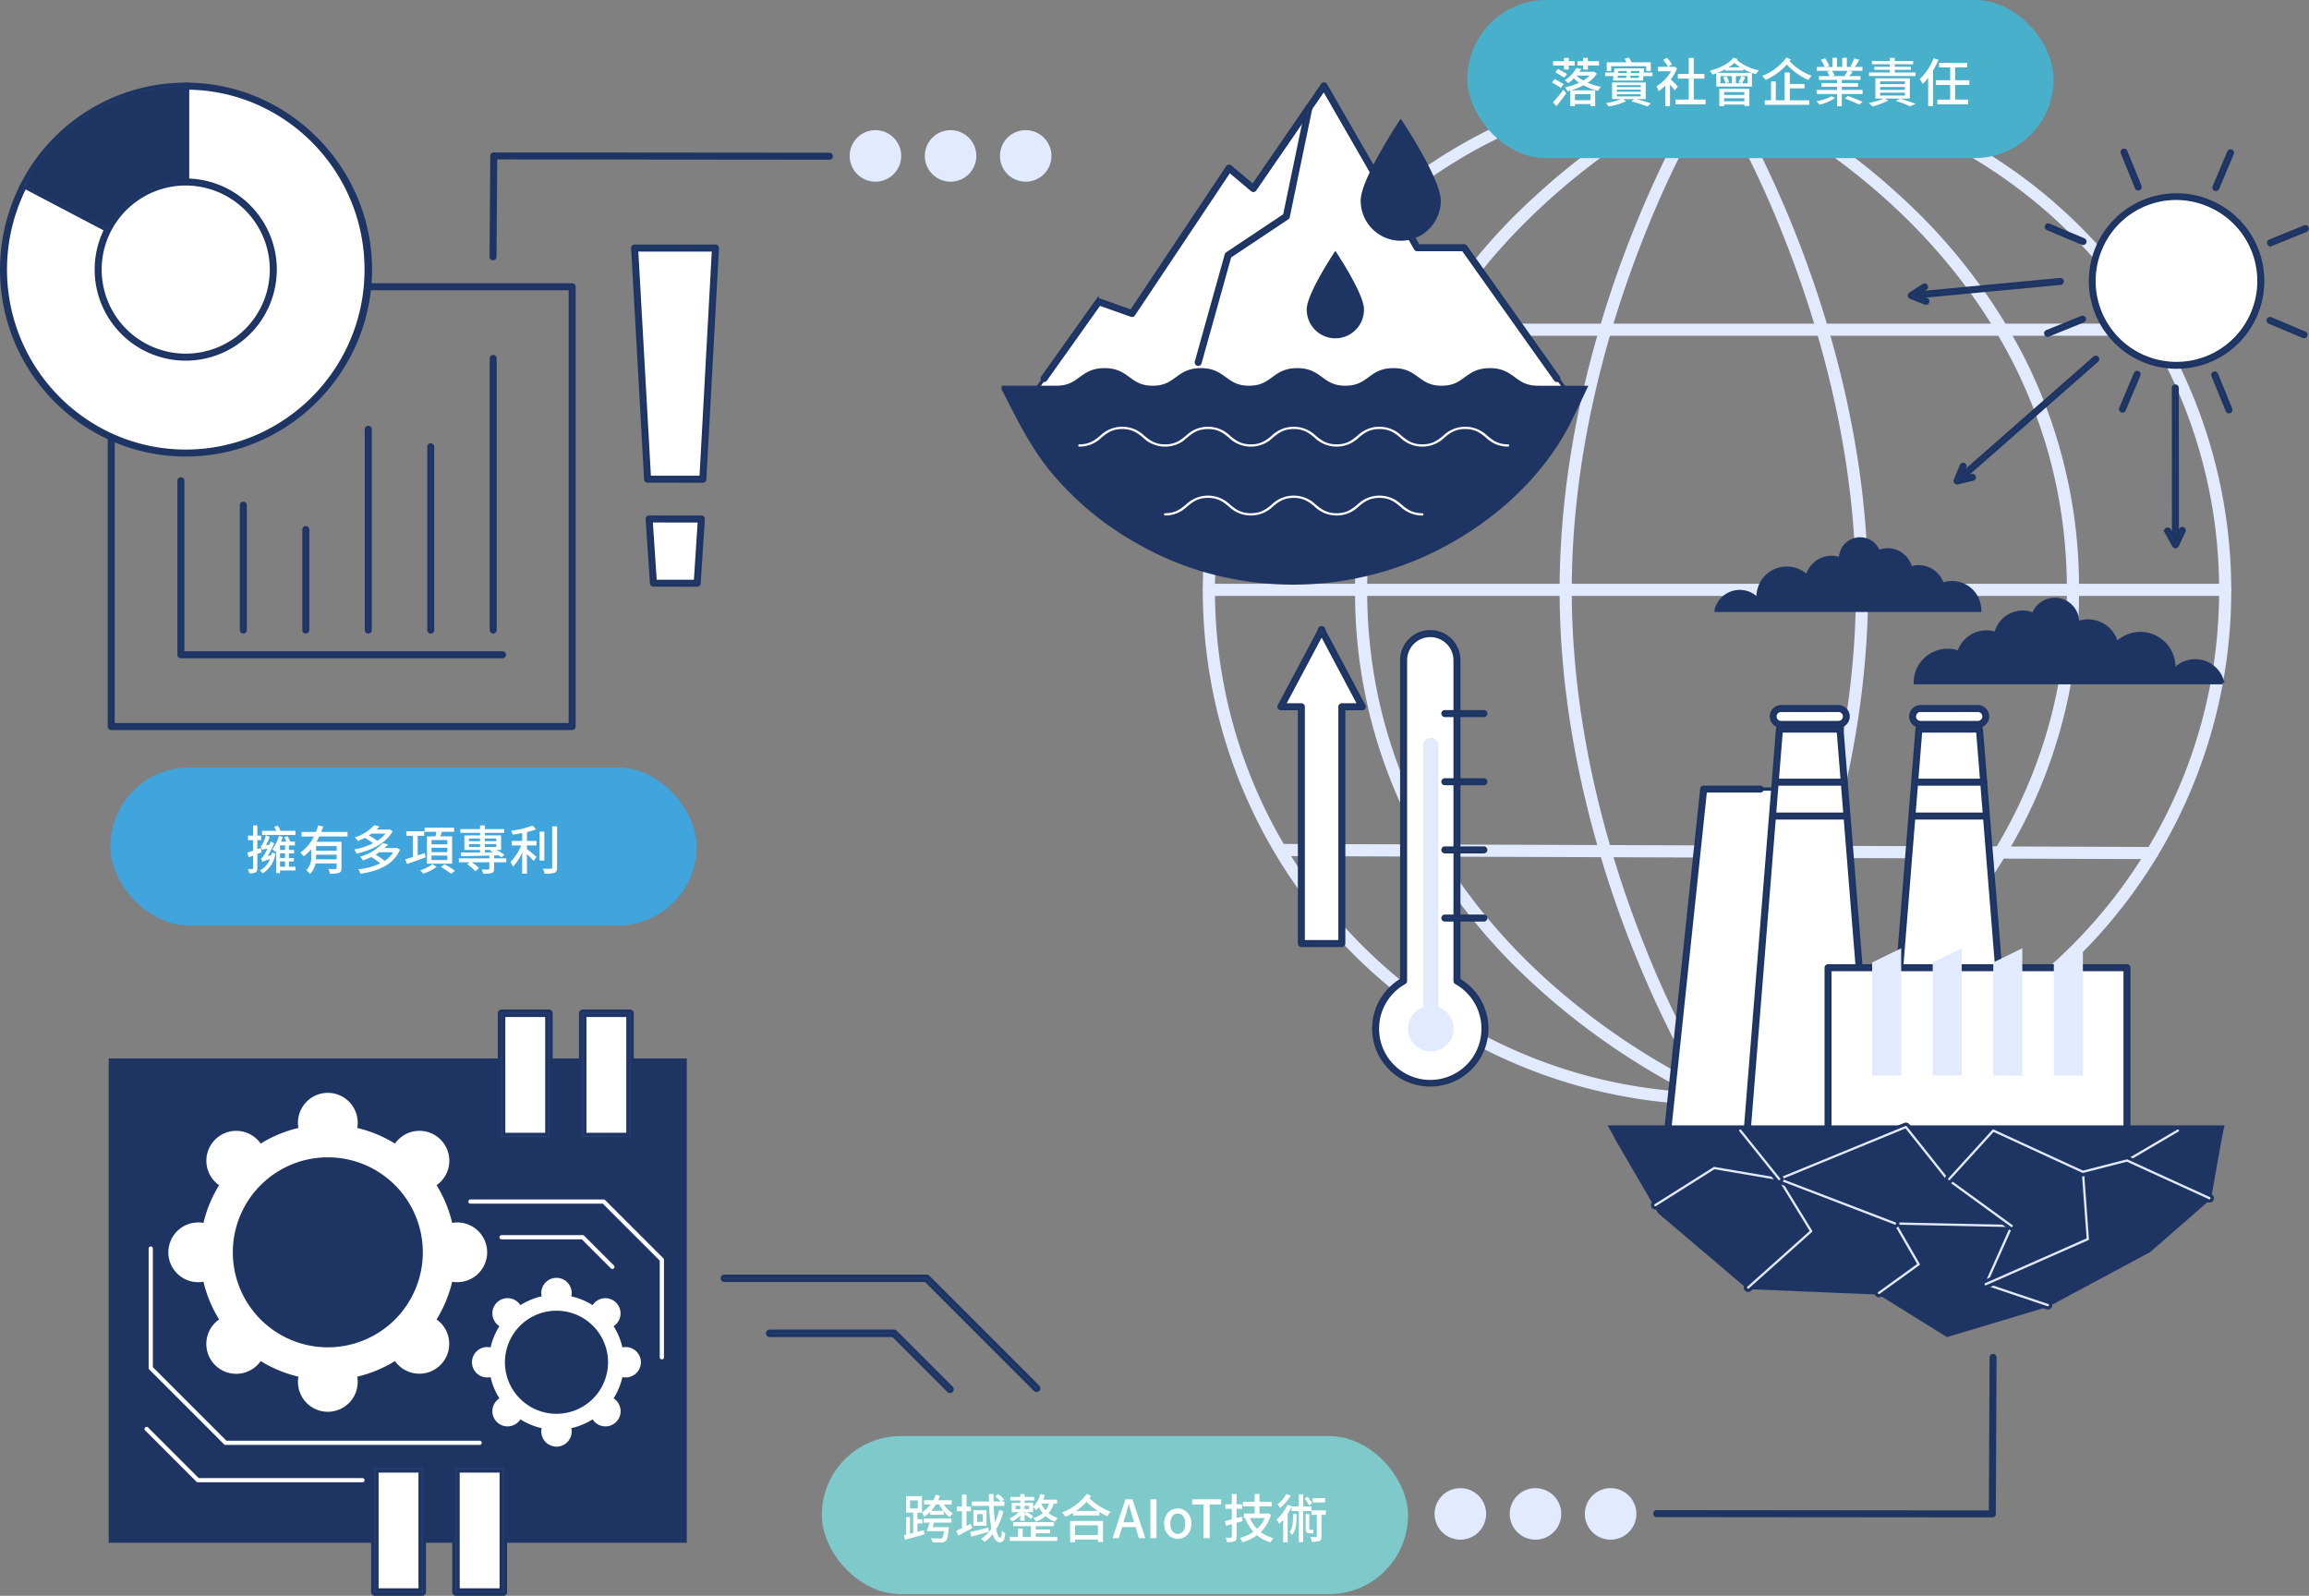 <svg xmlns="http://www.w3.org/2000/svg" width="701.037" height="484.5" viewBox="0 0 701.037 484.5">
  <rect x="0" y="0" width="701.037" height="484.5" fill="#808080" stroke="none"/>
  <g id="Group_101212" data-name="Group 101212" transform="translate(-611.5 -1538)">
    <g id="Group_99091" data-name="Group 99091" transform="translate(111.795 28.853)" style="mix-blend-mode: darken;isolation: isolate">
      <path id="Path_119972" data-name="Path 119972" d="M183.47,216.634H43.531a.563.563,0,0,1-.563-.563V82.549a.562.562,0,0,1,.563-.563H183.47a.562.562,0,0,1,.563.563V216.071a.563.563,0,0,1-.563.563M44.093,215.507H182.908V83.113H44.093Z" transform="translate(489.945 1513.657)" fill="#274279" stroke="#1e3564" stroke-width="1"/>
      <path id="Path_119974" data-name="Path 119974" d="M168.959,213.228H71.306a.563.563,0,0,1-.563-.563V159.85a.563.563,0,1,1,1.125,0V212.1h97.091a.563.563,0,0,1,0,1.127" transform="translate(483.313 1495.278)" fill="#274279" stroke="#1e3564" stroke-width="1"/>
      <path id="Path_119975" data-name="Path 119975" d="M96.4,169.751v0Z" transform="translate(477.187 1492.791)" fill="#fff" stroke="#1e3564" stroke-width="1"/>
      <path id="Path_119976" data-name="Path 119976" d="M96.221,208.036a.563.563,0,0,1-.563-.563v-37.9a.563.563,0,1,1,1.125,0v37.9a.563.563,0,0,1-.563.563" transform="translate(477.363 1492.966)" fill="#274279" stroke="#1e3564" stroke-width="1"/>
      <path id="Path_119977" data-name="Path 119977" d="M121.312,179.493v0Z" transform="translate(471.237 1490.474)" fill="#fff" stroke="#1e3564" stroke-width="1"/>
      <path id="Path_119978" data-name="Path 119978" d="M121.136,210.352a.563.563,0,0,1-.563-.563V179.317a.563.563,0,1,1,1.125,0v30.472a.563.563,0,0,1-.563.563" transform="translate(471.414 1490.65)" fill="#274279" stroke="#1e3564" stroke-width="1"/>
      <path id="Path_119979" data-name="Path 119979" d="M146.227,139.518v0Z" transform="translate(465.288 1499.978)" fill="#fff" stroke="#1e3564" stroke-width="1"/>
      <path id="Path_119980" data-name="Path 119980" d="M146.051,200.848a.563.563,0,0,1-.563-.563V139.342a.563.563,0,1,1,1.125,0v60.944a.563.563,0,0,1-.563.563" transform="translate(465.464 1500.154)" fill="#274279" stroke="#1e3564" stroke-width="1"/>
      <path id="Path_119981" data-name="Path 119981" d="M171.142,146.491v0Z" transform="translate(459.338 1498.321)" fill="#fff" stroke="#1e3564" stroke-width="1"/>
      <path id="Path_119982" data-name="Path 119982" d="M170.966,202.506a.563.563,0,0,1-.563-.563V146.315a.563.563,0,1,1,1.125,0v55.628a.563.563,0,0,1-.563.563" transform="translate(459.515 1498.496)" fill="#274279" stroke="#1e3564" stroke-width="1"/>
      <path id="Path_119983" data-name="Path 119983" d="M196.057,111.3v0Z" transform="translate(453.389 1506.687)" fill="#fff" stroke="#1e3564" stroke-width="1"/>
      <path id="Path_119984" data-name="Path 119984" d="M195.881,194.14a.563.563,0,0,1-.563-.563v-82.45a.563.563,0,1,1,1.125,0v82.45a.563.563,0,0,1-.563.563" transform="translate(453.565 1506.862)" fill="#274279" stroke="#1e3564" stroke-width="1"/>
      <path id="Path_119985" data-name="Path 119985" d="M56.075,58.52V2.822A55.7,55.7,0,1,1,.739,58.52,55.738,55.738,0,0,1,7.008,32.752Z" transform="translate(500.029 1532.478)" fill="#fff" stroke="#1e3564" stroke-width="1"/>
      <path id="Path_119987" data-name="Path 119987" d="M55.9,114.6C25.076,114.6,0,89.366,0,58.344A56.7,56.7,0,0,1,6.332,32.316.561.561,0,0,1,6.54,32.1L55.606,2.166a.566.566,0,0,1,.292-.082c30.823,0,55.9,25.238,55.9,56.26S86.721,114.6,55.9,114.6M7.259,32.976A55.57,55.57,0,0,0,1.125,58.344c0,30.4,24.571,55.134,54.774,55.134s54.774-24.733,54.774-55.134c0-30.349-24.485-55.05-54.617-55.134Z" transform="translate(500.205 1532.653)" fill="#1e3564" stroke="#1e3564" stroke-width="1"/>
      <path id="Path_119988" data-name="Path 119988" d="M8.975,32.753A55.285,55.285,0,0,1,58.042,2.823v55.7Z" transform="translate(498.062 1532.478)" fill="#1e3564" stroke="#1e3564" stroke-width="1"/>
      <path id="Path_119989" data-name="Path 119989" d="M58.367,59.275,7.98,32.815l.259-.5A55.731,55.731,0,0,1,57.8,2.083h.563ZM9.5,32.34,57.242,57.413V3.213A54.6,54.6,0,0,0,9.5,32.34" transform="translate(498.3 1532.653)" fill="#274279" stroke="#1e3564" stroke-width="1"/>
      <path id="Path_119990" data-name="Path 119990" d="M38.519,67.6A26.578,26.578,0,1,0,65.1,41.014,26.582,26.582,0,0,0,38.519,67.6" transform="translate(491.007 1523.398)" fill="#fff" stroke="#1e3564" stroke-width="1"/>
      <path id="Path_119991" data-name="Path 119991" d="M64.92,94.573A27.149,27.149,0,1,1,92.061,67.424,27.175,27.175,0,0,1,64.92,94.573m0-53.172A26.022,26.022,0,1,0,90.936,67.424,26.048,26.048,0,0,0,64.92,41.4" transform="translate(491.184 1523.573)" fill="#274279" stroke="#1e3564" stroke-width="1"/>
      <g id="Group_99092" data-name="Group 99092" transform="translate(865.894 1533.148)">
        <path id="Path_119993" data-name="Path 119993" d="M635.53,310.472A155.18,155.18,0,0,1,480.4,155.236,155.125,155.125,0,1,1,745.22,265a154.055,154.055,0,0,1-109.69,45.467m0-308.783c-84.606,0-153.438,68.882-153.438,153.547S550.924,308.782,635.53,308.782,788.968,239.9,788.968,155.236,720.136,1.689,635.53,1.689" transform="translate(-480.405 0.001)" fill="#e2eaff" stroke="#e2eaff" stroke-width="2"/>
        <path id="Path_119994" data-name="Path 119994" d="M650.028,310.472a.836.836,0,0,1-.318-.062c-.272-.111-27.468-11.35-54.286-35.971A173.639,173.639,0,0,1,558.1,226.3a153.5,153.5,0,0,1-16.979-71.068A152.575,152.575,0,0,1,558.1,84.494a175.055,175.055,0,0,1,37.326-48.169C622.24,11.609,649.433.176,649.7.064a.839.839,0,0,1,.639,0c.272.11,27.468,11.273,54.287,35.856a173.062,173.062,0,0,1,37.328,48.12,153.87,153.87,0,0,1,16.979,71.2,152.866,152.866,0,0,1-16.979,70.841,174.657,174.657,0,0,1-37.327,48.158c-26.817,24.687-54.012,36.062-54.283,36.174a.85.85,0,0,1-.321.063m0-308.71a208.047,208.047,0,0,0-53.508,35.846C572.017,60.206,542.8,98.958,542.8,155.235c0,56.7,29.235,95.441,53.76,117.957,25.029,22.979,50.339,34.185,53.461,35.517a207.138,207.138,0,0,0,53.507-35.758c24.506-22.573,53.719-61.319,53.719-117.716,0-56.835-29.211-95.557-53.716-118.033-25.03-22.957-50.379-34.115-53.5-35.441" transform="translate(-494.902 0.001)" fill="#e2eaff" stroke="#e2eaff" stroke-width="2"/>
        <path id="Path_119995" data-name="Path 119995" d="M668.538,310.48a.845.845,0,0,1-.707-.384c-.113-.173-11.418-17.67-22.565-45.365-10.288-25.561-22.551-65.305-22.551-109.487s12.263-83.925,22.551-109.487C656.413,18.061,667.718.565,667.831.391a.876.876,0,0,1,1.414,0c.113.174,11.418,17.67,22.565,45.365,10.287,25.561,22.551,65.305,22.551,109.487S702.1,239.169,691.811,264.731c-11.147,27.7-22.453,45.192-22.565,45.365a.844.844,0,0,1-.707.384m0-308.042a301.161,301.161,0,0,0-21.723,43.99C636.59,71.842,624.4,111.349,624.4,155.243s12.188,83.4,22.412,108.815a301.116,301.116,0,0,0,21.723,43.99,301.094,301.094,0,0,0,21.723-43.99c10.224-25.413,22.412-64.92,22.412-108.815s-12.188-83.4-22.412-108.814a301.138,301.138,0,0,0-21.723-43.99" transform="translate(-514.387 -0.007)" fill="#e2eaff" stroke="#e2eaff" stroke-width="2"/>
        <path id="Path_119996" data-name="Path 119996" d="M789.779,204.034H481.293a.845.845,0,0,1,0-1.69H789.779a.845.845,0,0,1,0,1.69" transform="translate(-480.415 -48.106)" fill="#e2eaff" stroke="#e2eaff" stroke-width="2"/>
        <path id="Path_119997" data-name="Path 119997" d="M774.516,308.576h0l-264.553-.925a.845.845,0,0,1,0-1.69h0l264.553.925a.845.845,0,0,1,0,1.69" transform="translate(-487.262 -72.741)" fill="#e2eaff" stroke="#e2eaff" stroke-width="2"/>
        <path id="Path_119998" data-name="Path 119998" d="M774.8,100.416H509.964a.845.845,0,0,1,0-1.69H774.8a.845.845,0,0,1,0,1.69" transform="translate(-487.262 -23.471)" fill="#e2eaff" stroke="#e2eaff" stroke-width="2"/>
      </g>
      <path id="Path_119999" data-name="Path 119999" d="M410.193,97.528,431.02,68.244l10.128,3.573L470.611,27.68l7.378,6.2L499.431,2.707l28.3,49.149H541.97l31.5,44Z" transform="translate(402.255 1532.505)" fill="#fff" stroke="#1e3564" stroke-width="1"/>
      <path id="Path_120000" data-name="Path 120000" d="M415.59,91.95a.557.557,0,0,1-.326-.1.564.564,0,0,1-.132-.786l16.585-23.318a.564.564,0,0,1,.645-.205l9.716,3.428L471.3,27.191a.561.561,0,0,1,.829-.118l6.9,5.8L500.122,2.211a.563.563,0,0,1,.951.038l28.143,48.867h13.909a.563.563,0,0,1,.459.237l28.175,39.707a.563.563,0,1,1-.917.652l-28.007-39.47H528.89a.563.563,0,0,1-.487-.281L500.544,3.585,479.607,34.027a.563.563,0,0,1-.825.111l-6.9-5.8L442.771,71.954a.565.565,0,0,1-.655.219l-9.728-3.432L416.049,91.714a.563.563,0,0,1-.459.236" transform="translate(401.1 1532.681)" fill="#274279" stroke="#1e3564" stroke-width="1"/>
      <path id="Path_120001" data-name="Path 120001" d="M477.069,89.136a.547.547,0,0,1-.151-.021.563.563,0,0,1-.391-.694l9.082-32.531a.563.563,0,0,1,.23-.317l17.486-11.661,6.8-32.735a.563.563,0,1,1,1.1.229l-6.844,32.961a.562.562,0,0,1-.239.354l-17.5,11.672-9.026,32.329a.563.563,0,0,1-.541.412" transform="translate(386.42 1530.598)" fill="#274279" stroke="#1e3564" stroke-width="1"/>
      <path id="Path_120002" data-name="Path 120002" d="M561.691,121.138c-7.311,0-7.311-5.346-14.621-5.346s-7.311,5.346-14.621,5.346-7.309-5.346-14.619-5.346-7.31,5.346-14.62,5.346-7.311-5.346-14.621-5.346-7.311,5.346-14.622,5.346-7.311-5.346-14.623-5.346-7.311,5.346-14.623,5.346-7.311-5.346-14.624-5.346-7.312,5.346-14.625,5.346H398.859c.834,0,6.3,14.048,14.693,24.6A92.1,92.1,0,0,0,439.17,167.5a94.856,94.856,0,0,0,20.739,9.065,96.89,96.89,0,0,0,65.852-3.983c18.469-8.041,35.325-21.9,44.85-39.857,1.144-2.157,5.154-10.659,5.589-11.585H561.691Z" transform="translate(404.961 1505.619)" fill="#1e3564" stroke="#1e3564" stroke-width="1"/>
      <path id="Path_120003" data-name="Path 120003" d="M559.749,144.867A10.017,10.017,0,0,1,552.706,142c-1.554-1.276-3.02-2.481-5.973-2.481s-4.42,1.205-5.973,2.481a10.09,10.09,0,0,1-14.085,0c-1.553-1.276-3.02-2.481-5.972-2.481s-4.42,1.205-5.972,2.481a10.091,10.091,0,0,1-14.086,0c-1.553-1.276-3.02-2.481-5.972-2.481s-4.42,1.205-5.974,2.481a10.092,10.092,0,0,1-14.087,0c-1.554-1.276-3.021-2.481-5.974-2.481s-4.42,1.205-5.973,2.481a10.093,10.093,0,0,1-14.088,0c-1.554-1.276-3.021-2.481-5.974-2.481s-4.421,1.205-5.975,2.481a10.023,10.023,0,0,1-7.045,2.865.845.845,0,0,1,0-1.69c2.953,0,4.42-1.205,5.975-2.481a10.094,10.094,0,0,1,14.088,0c1.554,1.276,3.021,2.481,5.974,2.481s4.42-1.205,5.974-2.481a10.093,10.093,0,0,1,14.088,0c1.554,1.276,3.02,2.481,5.973,2.481s4.42-1.205,5.974-2.481a10.091,10.091,0,0,1,14.086,0c1.554,1.276,3.021,2.481,5.973,2.481s4.419-1.205,5.972-2.481a10.089,10.089,0,0,1,14.085,0c1.553,1.276,3.02,2.481,5.972,2.481s4.42-1.205,5.972-2.481a10.092,10.092,0,0,1,14.087,0c1.553,1.276,3.021,2.481,5.972,2.481a.845.845,0,0,1,0,1.69" transform="translate(397.826 1500.38)" fill="#fff" stroke="#1e3564" stroke-width="1"/>
      <path id="Path_120004" data-name="Path 120004" d="M541.878,172.3a10.017,10.017,0,0,1-7.043-2.865c-1.554-1.276-3.021-2.481-5.973-2.481s-4.419,1.205-5.973,2.481a10.09,10.09,0,0,1-14.085,0c-1.553-1.276-3.02-2.481-5.972-2.481s-4.42,1.205-5.972,2.481a10.091,10.091,0,0,1-14.086,0c-1.553-1.276-3.02-2.481-5.972-2.481s-4.42,1.205-5.974,2.481a10.017,10.017,0,0,1-7.043,2.865.845.845,0,0,1,0-1.69c2.953,0,4.42-1.205,5.974-2.481a10.091,10.091,0,0,1,14.086,0c1.554,1.276,3.02,2.481,5.973,2.481s4.419-1.205,5.972-2.481a10.089,10.089,0,0,1,14.085,0c1.553,1.276,3.02,2.481,5.972,2.481s4.42-1.205,5.972-2.481a10.091,10.091,0,0,1,14.086,0c1.554,1.276,3.021,2.481,5.973,2.481a.845.845,0,0,1,0,1.69" transform="translate(389.659 1493.856)" fill="#fff" stroke="#1e3564" stroke-width="1"/>
      <path id="Path_120005" data-name="Path 120005" d="M542.714,40.971a11.659,11.659,0,1,0,23.318,0c0-6.441-11.659-24-11.659-24s-11.659,17.555-11.659,24" transform="translate(370.61 1529.113)" fill="#1e3564" stroke="#1e3564" stroke-width="1"/>
      <path id="Path_120006" data-name="Path 120006" d="M521.194,86.481a8.191,8.191,0,1,0,16.381,0c0-4.525-8.191-16.858-8.191-16.858s-8.191,12.333-8.191,16.858" transform="translate(375.749 1516.596)" fill="#1e3564" stroke="#1e3564" stroke-width="1"/>
      <path id="Path_120007" data-name="Path 120007" d="M698.085,282.8H675.147L663.322,392.682h30.553Z" transform="translate(341.81 1465.913)" fill="#fff" stroke="#1e3564" stroke-width="1"/>
      <path id="Path_120008" data-name="Path 120008" d="M761.632,258.9h18.379l9.795,121.933H751.839Z" transform="translate(320.673 1471.594)" fill="#fff" stroke="#1e3564" stroke-width="1"/>
      <path id="Path_120009" data-name="Path 120009" d="M789.628,381.226H751.662a.563.563,0,0,1-.56-.608L760.9,258.685a.563.563,0,0,1,.561-.518h18.379a.561.561,0,0,1,.56.518l9.794,121.934a.564.564,0,0,1-.561.608M752.271,380.1h36.748l-9.7-120.806h-17.34Z" transform="translate(320.849 1471.77)" fill="#274279" stroke="#1e3564" stroke-width="1"/>
      <path id="Path_120010" data-name="Path 120010" d="M784.354,280.053h0Z" transform="translate(317.625 1466.567)" fill="#fff" stroke="#1e3564" stroke-width="1"/>
      <path id="Path_120011" data-name="Path 120011" d="M784.178,280.441h-19.75a.563.563,0,0,1,0-1.127h19.75a.563.563,0,0,1,0,1.127" transform="translate(317.801 1466.742)" fill="#274279" stroke="#1e3564" stroke-width="1"/>
      <path id="Path_120012" data-name="Path 120012" d="M784.657,293.543h0Z" transform="translate(317.919 1463.359)" fill="#fff" stroke="#1e3564" stroke-width="1"/>
      <path id="Path_120013" data-name="Path 120013" d="M784.48,293.931H763.193a.563.563,0,0,1,0-1.127H784.48a.563.563,0,0,1,0,1.127" transform="translate(318.096 1463.535)" fill="#274279" stroke="#1e3564" stroke-width="1"/>
      <path id="Path_120014" data-name="Path 120014" d="M764.627,250.716h17.345a2.41,2.41,0,0,1,0,4.82H764.627a2.41,2.41,0,0,1,0-4.82" transform="translate(318.194 1473.541)" fill="#fff" stroke="#1e3564" stroke-width="1"/>
      <path id="Path_120015" data-name="Path 120015" d="M781.8,255.923H764.451a2.973,2.973,0,0,1,0-5.946H781.8a2.973,2.973,0,0,1,0,5.946m-17.345-4.82a1.847,1.847,0,1,0,0,3.693H781.8a1.847,1.847,0,1,0,0-3.693Z" transform="translate(318.371 1473.717)" fill="#274279" stroke="#1e3564" stroke-width="1"/>
      <path id="Path_120016" data-name="Path 120016" d="M709.014,250.716h17.345a2.41,2.41,0,0,1,0,4.82H709.014a2.41,2.41,0,0,1,0-4.82" transform="translate(331.474 1473.541)" fill="#fff" stroke="#1e3564" stroke-width="1"/>
      <path id="Path_120017" data-name="Path 120017" d="M726.183,255.923H708.838a2.973,2.973,0,0,1,0-5.946h17.345a2.973,2.973,0,0,1,0,5.946m-17.345-4.82a1.847,1.847,0,1,0,0,3.693h17.345a1.847,1.847,0,1,0,0-3.693Z" transform="translate(331.651 1473.717)" fill="#274279" stroke="#1e3564" stroke-width="1"/>
      <path id="Path_120018" data-name="Path 120018" d="M706.019,258.9H724.4l9.794,121.933H696.225Z" transform="translate(333.953 1471.594)" fill="#fff" stroke="#1e3564" stroke-width="1"/>
      <path id="Path_120019" data-name="Path 120019" d="M734.016,381.226H696.049a.563.563,0,0,1-.56-.608l9.794-121.934a.562.562,0,0,1,.56-.518h18.38a.561.561,0,0,1,.56.518l9.794,121.934a.563.563,0,0,1-.56.608M696.658,380.1h36.747l-9.7-120.806H706.362Z" transform="translate(334.129 1471.77)" fill="#274279" stroke="#1e3564" stroke-width="1"/>
      <path id="Path_120020" data-name="Path 120020" d="M728.741,280.053h0Z" transform="translate(330.905 1466.567)" fill="#fff" stroke="#1e3564" stroke-width="1"/>
      <path id="Path_120021" data-name="Path 120021" d="M728.565,280.441H708.814a.563.563,0,0,1,0-1.127h19.751a.563.563,0,0,1,0,1.127" transform="translate(331.081 1466.742)" fill="#274279" stroke="#1e3564" stroke-width="1"/>
      <path id="Path_120022" data-name="Path 120022" d="M729.043,293.543h0Z" transform="translate(331.199 1463.359)" fill="#fff" stroke="#1e3564" stroke-width="1"/>
      <path id="Path_120023" data-name="Path 120023" d="M728.867,293.931H707.58a.563.563,0,0,1,0-1.127h21.287a.563.563,0,0,1,0,1.127" transform="translate(331.376 1463.535)" fill="#274279" stroke="#1e3564" stroke-width="1"/>
      <rect id="Rectangle_31781" data-name="Rectangle 31781" width="90.76" height="49.484" transform="translate(1054.718 1802.948)" fill="#fff" stroke="#1e3564" stroke-width="1"/>
      <path id="Path_120024" data-name="Path 120024" d="M819.047,403.823h-90.76a.563.563,0,0,1-.563-.563V353.776a.563.563,0,0,1,.563-.563h90.76a.563.563,0,0,1,.563.563V403.26a.563.563,0,0,1-.562.563m-90.2-1.127h89.635V354.34H728.849Z" transform="translate(326.431 1449.173)" fill="#274279" stroke="#1e3564" stroke-width="1"/>
      <path id="Path_120025" data-name="Path 120025" d="M818.526,384.858h8.814V346.217l-8.814,4.3Z" transform="translate(304.748 1450.836)" fill="#e2eaff"/>
      <path id="Path_120026" data-name="Path 120026" d="M794.368,384.858h8.814V346.217l-8.814,4.3Z" transform="translate(310.517 1450.836)" fill="#e2eaff"/>
      <path id="Path_120027" data-name="Path 120027" d="M746.052,384.858h8.814V346.217l-8.814,4.3Z" transform="translate(322.055 1450.836)" fill="#e2eaff"/>
      <path id="Path_120028" data-name="Path 120028" d="M770.21,384.858h8.814V346.217l-8.814,4.3Z" transform="translate(316.286 1450.836)" fill="#e2eaff"/>
      <path id="Path_120029" data-name="Path 120029" d="M664.328,386.908a.516.516,0,0,1-.059,0,.564.564,0,0,1-.5-.62l10.925-103.717a.564.564,0,0,1,.56-.5h17.167a.563.563,0,0,1,0,1.127H675.759L664.887,386.4a.563.563,0,0,1-.559.5" transform="translate(341.704 1466.089)" fill="#274279" stroke="#1e3564" stroke-width="1"/>
      <path id="Path_120030" data-name="Path 120030" d="M856.61,232.548a8.576,8.576,0,0,0-14.912-3.6,10.166,10.166,0,0,0-17.312-8.328,8.919,8.919,0,0,0-11.86-6.218c0-.078.006-.155.006-.233a6.906,6.906,0,0,0-13.4-2.363,8.327,8.327,0,0,0-11.4,5.825,8.75,8.75,0,0,0-11.242,5.713,9.816,9.816,0,0,0-13.224,9.2H856.61Z" transform="translate(317.942 1483.873)" fill="#1e3564" stroke="#1e3564" stroke-width="1"/>
      <path id="Path_120031" data-name="Path 120031" d="M683.83,204.841a7.352,7.352,0,0,1,12.784-3.087,8.716,8.716,0,0,1,14.842-7.14,7.647,7.647,0,0,1,10.167-5.33c0-.067-.005-.133-.005-.2a5.921,5.921,0,0,1,11.485-2.026,7.139,7.139,0,0,1,9.771,4.994,7.5,7.5,0,0,1,9.638,4.9,8.415,8.415,0,0,1,11.337,7.89H683.83Z" transform="translate(336.913 1489.602)" fill="#1e3564" stroke="#1e3564" stroke-width="1"/>
      <path id="Path_120032" data-name="Path 120032" d="M641.56,417.423c.286.7,14.982,25.848,14.982,25.848l26.919,22.866,39.708,1.656L743.9,480.646l30.551-9.169,30.768-16.5,18.306-15.96s3.544-20.223,3.926-21.6Z" transform="translate(347.006 1433.907)" fill="#1e3564" stroke="#1e3564" stroke-width="1"/>
      <path id="Path_120033" data-name="Path 120033" d="M799.784,481.192a.849.849,0,0,1-.269-.044L780.637,474.8a.844.844,0,0,1-.5-1.146l7.382-16.524-32.63-.684,6.4,11.088a.845.845,0,0,1-.237,1.108L749,477.348a.845.845,0,0,1-.987-1.371l11.434-8.256L752.677,456a.845.845,0,0,1,.748-1.268l35.4.741a.844.844,0,0,1,.753,1.19L782.055,473.5l18,6.05a.845.845,0,0,1-.269,1.646" transform="translate(321.671 1425.038)" fill="#e2eaff" stroke="#1e3564" stroke-width="1"/>
      <path id="Path_120034" data-name="Path 120034" d="M687.5,470.6a.845.845,0,0,1-.562-1.475l18.607-16.632L696.412,437.6l-19.038-3.233-17.594,11.09a.844.844,0,0,1-.9-1.43l17.866-11.261a.847.847,0,0,1,.591-.118L697.072,436a.842.842,0,0,1,.578.39l9.7,15.82a.845.845,0,0,1-.158,1.072l-19.132,17.1a.843.843,0,0,1-.562.214" transform="translate(342.964 1430.29)" fill="#e2eaff" stroke="#1e3564" stroke-width="1"/>
      <path id="Path_120035" data-name="Path 120035" d="M779.307,448.026a.842.842,0,0,1-.495-.161l-19.575-14.229a.846.846,0,0,1-.164-.158l-12.163-15.3-35.9,14.743,33.2,12.726a.845.845,0,0,1-.6,1.579l-35.183-13.488a.845.845,0,0,1-.019-1.571l38.452-15.792a.841.841,0,0,1,.98.255l12.485,15.7L779.8,446.5a.845.845,0,0,1-.5,1.528" transform="translate(331.169 1434.17)" fill="#e2eaff" stroke="#1e3564" stroke-width="1"/>
      <path id="Path_120036" data-name="Path 120036" d="M791.07,469.952a.845.845,0,0,1-.341-1.618L821.2,454.887l-1.458-19.841a.844.844,0,1,1,1.683-.124l1.5,20.437a.846.846,0,0,1-.5.835L791.41,469.879a.828.828,0,0,1-.34.072" transform="translate(311.506 1429.933)" fill="#e2eaff" stroke="#1e3564" stroke-width="1"/>
      <path id="Path_120037" data-name="Path 120037" d="M847.431,428.487a.845.845,0,0,1-.428-1.574l15.481-9.091a.845.845,0,0,1,.854,1.458l-15.481,9.091a.841.841,0,0,1-.426.116" transform="translate(298.048 1433.84)" fill="#e2eaff" stroke="#1e3564" stroke-width="1"/>
      <path id="Path_120038" data-name="Path 120038" d="M705.02,434.128a.843.843,0,0,1-.659-.316L692.547,419.08a.844.844,0,0,1,1.315-1.059l11.815,14.732a.845.845,0,0,1-.657,1.374" transform="translate(334.876 1433.839)" fill="#e2eaff" stroke="#1e3564" stroke-width="1"/>
      <path id="Path_120039" data-name="Path 120039" d="M855.545,439.932a.838.838,0,0,1-.349-.076l-24.779-11.321-13.1,3.359a.846.846,0,0,1-.561-.05l-26.642-12.267-12.976,14.275a.844.844,0,1,1-1.248-1.137l13.391-14.732a.844.844,0,0,1,.977-.2l26.931,12.4,13.1-3.359a.842.842,0,0,1,.56.05l25.05,11.444a.845.845,0,0,1-.351,1.614" transform="translate(314.982 1433.84)" fill="#e2eaff" stroke="#1e3564" stroke-width="1"/>
      <path id="Path_120040" data-name="Path 120040" d="M762.231,85.206a.563.563,0,0,1-.053-1.124l44.71-4.221a.564.564,0,0,1,.106,1.122L762.284,85.2l-.053,0" transform="translate(318.325 1514.163)" fill="#274279" stroke="#1e3564" stroke-width="1"/>
      <path id="Path_120041" data-name="Path 120041" d="M765.951,87.576a.548.548,0,0,1-.209-.041l-4.426-1.78a.4.4,0,0,1-.044-.017.564.564,0,0,1-.139-.952.52.52,0,0,1,.08-.056l4.018-2.581a.563.563,0,0,1,.607.948L762.714,85.1l3.447,1.386a.564.564,0,0,1-.21,1.086" transform="translate(318.502 1513.639)" fill="#274279" stroke="#1e3564" stroke-width="1"/>
      <path id="Path_120042" data-name="Path 120042" d="M780.323,148.55a.563.563,0,0,1-.371-.987l41.679-36.6a.563.563,0,0,1,.742.847l-41.679,36.6a.559.559,0,0,1-.371.14" transform="translate(314.005 1506.801)" fill="#274279" stroke="#1e3564" stroke-width="1"/>
      <path id="Path_120043" data-name="Path 120043" d="M779.756,159.061a.564.564,0,0,1-.541-.719.554.554,0,0,1,.032-.086l1.812-4.417a.563.563,0,1,1,1.041.428l-1.408,3.435,3.619-.838a.563.563,0,0,1,.254,1.1l-4.644,1.076a.548.548,0,0,1-.053.014.6.6,0,0,1-.11.011" transform="translate(314.141 1496.657)" fill="#274279" stroke="#1e3564" stroke-width="1"/>
      <path id="Path_120044" data-name="Path 120044" d="M866.836,170.467a.563.563,0,0,1-.563-.563l-.043-47.069a.563.563,0,0,1,.562-.563h0a.562.562,0,0,1,.562.563L867.4,169.9a.563.563,0,0,1-.562.564Z" transform="translate(293.357 1504.079)" fill="#274279" stroke="#1e3564" stroke-width="1"/>
      <path id="Path_120045" data-name="Path 120045" d="M866.137,184.537a.564.564,0,0,1-.477-.262c-.01-.016-.019-.032-.027-.049l-2.335-4.171a.562.562,0,1,1,.981-.551l1.816,3.243,1.592-3.355a.563.563,0,1,1,1.016.483l-2.044,4.306a.571.571,0,0,1-.037.077.563.563,0,0,1-.486.279" transform="translate(294.074 1490.575)" fill="#274279" stroke="#1e3564" stroke-width="1"/>
      <path id="Path_120046" data-name="Path 120046" d="M835.824,62.489a25.6,25.6,0,1,0,33.531-13.625,25.6,25.6,0,0,0-33.531,13.625" transform="translate(301.099 1522.012)" fill="#fff" stroke="#1e3564" stroke-width="1"/>
      <path id="Path_120047" data-name="Path 120047" d="M859.216,98.422a26.141,26.141,0,1,1,24.129-15.984,26.03,26.03,0,0,1-24.129,15.984M836.162,62.534a25.043,25.043,0,1,0,32.8-13.326,24.86,24.86,0,0,0-32.8,13.326" transform="translate(301.278 1522.186)" fill="#274279" stroke="#1e3564" stroke-width="1"/>
      <path id="Path_120048" data-name="Path 120048" d="M882.981,40.312a.563.563,0,0,1-.518-.783l4.446-10.545a.563.563,0,1,1,1.037.438L883.5,39.968a.563.563,0,0,1-.518.345" transform="translate(289.492 1526.34)" fill="#274279" stroke="#1e3564" stroke-width="1"/>
      <path id="Path_120049" data-name="Path 120049" d="M845.719,128.57a.563.563,0,0,1-.518-.783l4.445-10.545a.563.563,0,1,1,1.037.438l-4.446,10.545a.563.563,0,0,1-.518.345" transform="translate(298.389 1505.356)" fill="#274279" stroke="#1e3564" stroke-width="1"/>
      <path id="Path_120050" data-name="Path 120050" d="M904.743,64.263a.563.563,0,0,1-.211-1.085l10.6-4.309a.563.563,0,0,1,.423,1.044l-10.605,4.31a.569.569,0,0,1-.211.04" transform="translate(284.295 1519.162)" fill="#274279" stroke="#1e3564" stroke-width="1"/>
      <path id="Path_120051" data-name="Path 120051" d="M815.866,100.329a.563.563,0,0,1-.212-1.085l10.6-4.309a.563.563,0,0,1,.423,1.044l-10.605,4.309a.556.556,0,0,1-.211.042" transform="translate(305.518 1510.588)" fill="#274279" stroke="#1e3564" stroke-width="1"/>
      <path id="Path_120052" data-name="Path 120052" d="M914.87,100.872a.562.562,0,0,1-.218-.044l-10.317-4.352a.563.563,0,0,1,.437-1.037l10.316,4.352a.563.563,0,0,1-.219,1.082" transform="translate(284.34 1510.469)" fill="#274279" stroke="#1e3564" stroke-width="1"/>
      <path id="Path_120053" data-name="Path 120053" d="M826.677,63.717a.561.561,0,0,1-.218-.044l-10.552-4.452a.563.563,0,0,1,.437-1.038L826.9,62.635a.563.563,0,0,1-.218,1.082" transform="translate(305.456 1519.326)" fill="#274279" stroke="#1e3564" stroke-width="1"/>
      <path id="Path_120054" data-name="Path 120054" d="M886.842,128.836a.562.562,0,0,1-.521-.351L882,117.881a.562.562,0,1,1,1.041-.425l4.318,10.6a.563.563,0,0,1-.521.776" transform="translate(289.6 1505.307)" fill="#274279" stroke="#1e3564" stroke-width="1"/>
      <path id="Path_120055" data-name="Path 120055" d="M850.662,40.086a.562.562,0,0,1-.521-.351l-4.318-10.6a.562.562,0,1,1,1.041-.425l4.318,10.6a.563.563,0,0,1-.521.776" transform="translate(298.24 1526.408)" fill="#274279" stroke="#1e3564" stroke-width="1"/>
      <path id="Path_120056" data-name="Path 120056" d="M572.706,326.344V228.955a8.1,8.1,0,0,0-16.2,0v97.388a16.605,16.605,0,1,0,16.2,0" transform="translate(369.347 1480.634)" fill="#fff" stroke="#1e3564" stroke-width="1"/>
      <path id="Path_120057" data-name="Path 120057" d="M564.43,357.72a17.1,17.1,0,0,1-8.662-31.879V228.78a8.662,8.662,0,0,1,17.324,0v97.061a17.1,17.1,0,0,1-8.663,31.879m0-136.449a7.532,7.532,0,0,0-7.537,7.509v97.388a.562.562,0,0,1-.289.492,16.043,16.043,0,1,0,15.652,0,.562.562,0,0,1-.289-.492V228.78a7.532,7.532,0,0,0-7.537-7.509" transform="translate(369.524 1480.81)" fill="#274279" stroke="#1e3564" stroke-width="1"/>
      <path id="Path_120058" data-name="Path 120058" d="M570.185,344.189V264.754a2.3,2.3,0,0,0-4.605,0v79.435a6.909,6.909,0,1,0,4.605,0" transform="translate(366.249 1470.749)" fill="#e2eaff"/>
      <path id="Path_120059" data-name="Path 120059" d="M575.62,334.177h0Z" transform="translate(362.752 1453.698)" fill="#fff" stroke="#1e3564" stroke-width="1"/>
      <path id="Path_120060" data-name="Path 120060" d="M587.292,334.565H575.443a.563.563,0,0,1,0-1.127h11.848a.563.563,0,0,1,0,1.127" transform="translate(362.929 1453.874)" fill="#274279" stroke="#1e3564" stroke-width="1"/>
      <path id="Path_120061" data-name="Path 120061" d="M575.62,307.026h0Z" transform="translate(362.752 1460.154)" fill="#fff" stroke="#1e3564" stroke-width="1"/>
      <path id="Path_120062" data-name="Path 120062" d="M587.292,307.414H575.443a.563.563,0,0,1,0-1.127h11.848a.563.563,0,0,1,0,1.127" transform="translate(362.929 1460.329)" fill="#274279" stroke="#1e3564" stroke-width="1"/>
      <path id="Path_120063" data-name="Path 120063" d="M575.62,279.876h0Z" transform="translate(362.752 1466.609)" fill="#fff" stroke="#1e3564" stroke-width="1"/>
      <path id="Path_120064" data-name="Path 120064" d="M587.292,280.264H575.443a.563.563,0,0,1,0-1.127h11.848a.563.563,0,0,1,0,1.127" transform="translate(362.929 1466.784)" fill="#274279" stroke="#1e3564" stroke-width="1"/>
      <path id="Path_120065" data-name="Path 120065" d="M575.62,252.725h0Z" transform="translate(362.752 1473.064)" fill="#fff" stroke="#1e3564" stroke-width="1"/>
      <path id="Path_120066" data-name="Path 120066" d="M587.292,253.113H575.443a.563.563,0,0,1,0-1.127h11.848a.563.563,0,0,1,0,1.127" transform="translate(362.929 1473.239)" fill="#274279" stroke="#1e3564" stroke-width="1"/>
      <path id="Path_120067" data-name="Path 120067" d="M516.446,242.717h-6.218l12.435-23.4h-.146l12.434,23.4h-6.218v71.891H516.446V242.717Z" transform="translate(378.367 1481.006)" fill="#fff" stroke="#1e3564" stroke-width="1"/>
      <path id="Path_120068" data-name="Path 120068" d="M528.557,315H516.269a.563.563,0,0,1-.562-.563V243.1h-5.655a.563.563,0,0,1-.5-.828l12.234-23.022a.562.562,0,0,1,.551-.677h.146a.563.563,0,0,1,.551.677l12.234,23.022a.564.564,0,0,1-.5.828H529.12v71.328a.563.563,0,0,1-.562.563m-11.726-1.127h11.163V242.542a.563.563,0,0,1,.563-.563h5.281l-11.425-21.5-11.425,21.5h5.28a.563.563,0,0,1,.563.563Z" transform="translate(378.544 1481.182)" fill="#274279" stroke="#1e3564" stroke-width="1"/>
      <path id="Path_120069" data-name="Path 120069" d="M195.8,61.642h0a.563.563,0,0,1-.559-.567l.226-30.636a.563.563,0,0,1,.563-.559h0l101.915.092a.563.563,0,0,1,0,1.127h0l-101.356-.092-.222,30.076a.563.563,0,0,1-.563.559" transform="translate(453.585 1526.045)" fill="#1e3564" stroke="#1e3564" stroke-width="1"/>
      <path id="Path_120070" data-name="Path 120070" d="M353.879,28.18a7.817,7.817,0,1,1-7.817-7.819,7.818,7.818,0,0,1,7.817,7.819" transform="translate(419.435 1528.308)" fill="#e2eaff"/>
      <path id="Path_120071" data-name="Path 120071" d="M383.847,28.18a7.817,7.817,0,1,1-7.817-7.819,7.818,7.818,0,0,1,7.817,7.819" transform="translate(412.279 1528.308)" fill="#e2eaff"/>
      <path id="Path_120072" data-name="Path 120072" d="M413.816,28.18A7.817,7.817,0,1,1,406,20.361a7.818,7.818,0,0,1,7.817,7.819" transform="translate(405.123 1528.308)" fill="#e2eaff"/>
      <path id="Path_120073" data-name="Path 120073" d="M761.842,557.073h0l-101.914-.092a.563.563,0,0,1,0-1.127h0l101.355.091L761.505,509a.563.563,0,0,1,.563-.56h0a.563.563,0,0,1,.56.566l-.226,47.5a.563.563,0,0,1-.563.56" transform="translate(342.755 1412.267)" fill="#1e3564" stroke="#1e3564" stroke-width="1"/>
      <path id="Path_120074" data-name="Path 120074" d="M631.477,569.062a7.817,7.817,0,1,1,7.817,7.819,7.818,7.818,0,0,1-7.817-7.819" transform="translate(349.414 1399.714)" fill="#e2eaff"/>
      <path id="Path_120075" data-name="Path 120075" d="M601.509,569.062a7.817,7.817,0,1,1,7.817,7.819,7.818,7.818,0,0,1-7.817-7.819" transform="translate(356.57 1399.714)" fill="#e2eaff"/>
      <path id="Path_120076" data-name="Path 120076" d="M571.54,569.062a7.817,7.817,0,1,1,7.817,7.819,7.818,7.818,0,0,1-7.817-7.819" transform="translate(363.727 1399.714)" fill="#e2eaff"/>
      <path id="Path_120077" data-name="Path 120077" d="M256.4,137.485,252.47,67.308l24.542.018-3.83,70.172Z" transform="translate(439.918 1517.146)" fill="#fff" stroke="#1e3564" stroke-width="1"/>
      <path id="Path_120078" data-name="Path 120078" d="M273.005,137.885h0l-16.779-.012a.563.563,0,0,1-.561-.532l-3.933-70.177a.563.563,0,0,1,.562-.595h0l24.542.018a.563.563,0,0,1,.562.594l-3.831,70.172a.562.562,0,0,1-.561.533m-16.248-1.139,15.715.012,3.769-69.046L252.888,67.7Z" transform="translate(440.094 1517.322)" fill="#274279" stroke="#1e3564" stroke-width="1"/>
      <path id="Path_120079" data-name="Path 120079" d="M274.11,175.231l-1.272,19.5-13.287-.01-1.3-19.5Z" transform="translate(438.538 1491.49)" fill="#fff" stroke="#1e3564" stroke-width="1"/>
      <path id="Path_120080" data-name="Path 120080" d="M272.661,195.114h0l-13.287-.009a.562.562,0,0,1-.56-.526l-1.3-19.5a.561.561,0,0,1,.561-.6l15.861.011a.562.562,0,0,1,.41.178.569.569,0,0,1,.151.422l-1.272,19.5a.563.563,0,0,1-.562.526m-12.76-1.136,12.233.009,1.2-18.369-14.658-.011Z" transform="translate(438.714 1491.666)" fill="#274279" stroke="#1e3564" stroke-width="1"/>
      <rect id="Rectangle_31782" data-name="Rectangle 31782" width="700" height="457.999" transform="translate(500.205 1533.149)" fill="none"/>
    </g>
    <g id="Group_99093" data-name="Group 99093" transform="translate(2 17)">
      <rect id="Rectangle_31783" data-name="Rectangle 31783" width="178" height="48" rx="24" transform="translate(643 1754)" fill="#40a4dd"/>
      <path id="Path_121885" data-name="Path 121885" d="M-32.816-11.76h-4.512a7.91,7.91,0,0,0-.848-1.568l-1.056.4a8.87,8.87,0,0,1,.592,1.168h-4.3v1.28h10.128ZM-43.3-6.544l-1.072.368V-8.928h1.184V-10.3h-1.184v-3.1h-1.28v3.1H-47.2v1.376h1.552v3.2c-.656.224-1.248.432-1.744.592l.384,1.424,1.36-.5V-.416c0,.208-.08.256-.272.256a12.619,12.619,0,0,1-1.312-.016,5.343,5.343,0,0,1,.4,1.312A4.261,4.261,0,0,0-44.9.864c.384-.224.528-.592.528-1.3V-4.72c.448-.16.88-.32,1.312-.5Zm2.08,2.416a28.593,28.593,0,0,0,1.984-3.808l-1.088-.608c-.112.336-.24.688-.384,1.008l-1.04.08a14.646,14.646,0,0,0,1.136-2.432l-1.168-.528a11.256,11.256,0,0,1-1.04,2.7c-.16.336-.352.544-.56.592a11.907,11.907,0,0,1,.432,1.168,5.037,5.037,0,0,1,1.664-.336,21.3,21.3,0,0,1-1.088,1.952c-.336.512-.592.848-.9.928a7.769,7.769,0,0,1,.384,1.12,8.316,8.316,0,0,1,2.352-.8A6.894,6.894,0,0,1-43.6.272a4.313,4.313,0,0,1,.816.9,8.361,8.361,0,0,0,3.92-6.08l-1.072-.208-.144.72Zm3.744,1.664h1.52v1.6h-1.52Zm1.52-3.472h-1.52V-7.328h1.52Zm0,2.432h-1.52V-4.9h1.52ZM-32.8-.864h-1.984v-1.6h1.5V-3.5h-1.5V-4.9H-33.2v-1.04h-1.584V-7.328h1.84V-8.48h-1.44a9.867,9.867,0,0,0-.8-1.664l-1.008.368a8.735,8.735,0,0,1,.608,1.3h-1.584c.192-.464.368-.976.512-1.456l-1.152-.288a11.62,11.62,0,0,1-2.032,4.08,9.864,9.864,0,0,1,.944.8,2.52,2.52,0,0,0,.24-.3v6.72h1.184V.288H-32.8Zm12.512-4.88h-6.24V-7.12h6.24ZM-26.576-3.1c.032-.384.048-.768.048-1.12V-4.5h6.24V-3.1Zm9.584-6.928v-1.392H-24.96c.224-.544.4-1.1.576-1.648l-1.52-.352a17.285,17.285,0,0,1-.672,2H-30.96v1.392h3.76a12.985,12.985,0,0,1-4.112,4.88A8.27,8.27,0,0,1-30.336-4a12.271,12.271,0,0,0,2.32-2.144v1.888A5.679,5.679,0,0,1-29.488.208a5.355,5.355,0,0,1,1.072,1.168,5.819,5.819,0,0,0,1.68-3.232h6.448V-.48c0,.24-.08.32-.352.32-.272.016-1.232.016-2.176-.032a5.59,5.59,0,0,1,.464,1.44,8.253,8.253,0,0,0,2.784-.24c.576-.224.736-.672.736-1.472V-8.432H-26.4c.3-.512.576-1.056.848-1.6Zm11.536-.88a10.355,10.355,0,0,1-2.5,2.176,15.127,15.127,0,0,0-2.56-1.616c.288-.176.576-.368.832-.56Zm1.216-1.312-.24.064H-8.16c.32-.3.624-.624.912-.944L-8.9-13.472A13.067,13.067,0,0,1-14.832-9.76a4.672,4.672,0,0,1,.992,1.1c.752-.3,1.44-.624,2.08-.96A15.133,15.133,0,0,1-9.248-7.984,20.457,20.457,0,0,1-14.96-6.112a4.7,4.7,0,0,1,.688,1.28C-9.92-5.76-5.312-7.9-3.28-11.648Zm1.1,6.976A8.447,8.447,0,0,1-5.728-2.624,15.882,15.882,0,0,0-8.48-4.512c.4-.24.768-.48,1.136-.736Zm1.1-1.344-.256.064H-5.76a14.252,14.252,0,0,0,1.088-1.12L-6.32-8.032a14.411,14.411,0,0,1-6.9,4.128,4.391,4.391,0,0,1,.9,1.152,26.053,26.053,0,0,0,2.5-1.04A16.08,16.08,0,0,1-7.072-1.856,20.191,20.191,0,0,1-13.728-.08a4.41,4.41,0,0,1,.64,1.36C-7.792.528-3.008-1.408-1.04-6.064ZM13.312-7.648h-4.8V-8.96h4.8Zm0,2.368h-4.8V-6.608h4.8Zm0,2.384h-4.8V-4.24h4.8ZM7.136-10.08v8.3h7.632v-8.3H11.216c.144-.432.32-.912.464-1.376h3.7V-12.72H6.4v1.264H9.984c-.08.448-.176.928-.272,1.376ZM6.464-5.008,4.32-4.3v-5.952H6.288v-1.376H.864v1.376H2.832v6.432c-.88.288-1.68.528-2.32.72L1.1-1.68C2.688-2.224,4.752-2.976,6.72-3.7Zm2.368,3.36A13.3,13.3,0,0,1,5.072.24,7.9,7.9,0,0,1,6,1.264a14.523,14.523,0,0,0,4.064-2.08Zm2.528.864a23.176,23.176,0,0,1,3.1,2.064l1.184-.9a21.792,21.792,0,0,0-3.184-1.968ZM24.7-5.952h1.968l-.368.3a8.5,8.5,0,0,1,.976.416L24.7-5.2ZM19.888-6.88v-.832h3.36v.832Zm0-2.544h3.36v.8h-3.36Zm8.288,0v.8H24.7v-.8Zm0,2.544H24.7v-.832h3.472Zm3.04,3.472h-3.7v-.864L28.912-4.3a8.129,8.129,0,0,1,.832.592l.88-.8a13.209,13.209,0,0,0-2.48-1.44h1.488v-4.432H24.7v-.752h5.9v-1.152H24.7v-1.12H23.248v1.12h-6v1.152h6v.752H18.48v4.432h4.768V-5.2c-2.224.016-4.272.032-5.808.032l.048,1.12c2.272-.032,5.376-.1,8.576-.176v.816H16.8v1.2h3.248l-.72.624A13.246,13.246,0,0,1,21.84.5l1.088-.96a12.449,12.449,0,0,0-2.176-1.744h5.312v1.92c0,.192-.064.256-.32.272C25.5,0,24.592,0,23.712-.032a4.935,4.935,0,0,1,.464,1.28A9.245,9.245,0,0,0,26.8,1.056c.576-.208.72-.592.72-1.3V-2.208h3.7Zm6.272-7.968a19.967,19.967,0,0,0,2.784-.832L39.2-13.344a29.853,29.853,0,0,1-6.512,1.584,4.413,4.413,0,0,1,.448,1.152c.928-.112,1.92-.272,2.9-.464v2.384h-3.2v1.376h2.9A15.749,15.749,0,0,1,32.48-2.288a9.631,9.631,0,0,1,.784,1.44A16.563,16.563,0,0,0,36.032-5.12V1.232h1.456V-4.7c.752.72,1.6,1.6,2.048,2.112l.848-1.264c-.432-.384-2.112-1.824-2.9-2.4V-7.312h2.9V-8.688h-2.9Zm5.28-.144h-1.44v8.8h1.44Zm2.384-1.6v12.5c0,.288-.112.384-.416.384-.32.016-1.328.016-2.416-.032a6.733,6.733,0,0,1,.528,1.536A9.727,9.727,0,0,0,45.856.992c.56-.256.784-.688.784-1.616v-12.5Z" transform="translate(732 1785)" fill="#fff"/>
    </g>
    <g id="Group_99094" data-name="Group 99094" transform="translate(414 -216)">
      <rect id="Rectangle_31783-2" data-name="Rectangle 31783" width="178" height="48" rx="24" transform="translate(643 1754)" fill="#49b0cb"/>
      <path id="Path_121884" data-name="Path 121884" d="M-53.84-9.872h1.44V-11.12h3.392v-1.3H-52.4v-1.008h-1.44v1.008h-1.744v1.3h1.744Zm-5.824-.016h1.456v-1.2h1.824v-1.328h-1.824v-1.008h-1.456v1.008h-3.312v1.328h3.312Zm-2.624.8c.832.528,2.08,1.28,2.688,1.68l.88-1.12c-.64-.384-1.888-1.088-2.72-1.552Zm2.56,3.648c-.64-.432-1.888-1.12-2.736-1.552L-63.328-6c.88.512,2.1,1.248,2.688,1.7Zm-2.224,6.656c.992-1.152,2.08-2.608,2.992-3.872l-.9-1.088A37.572,37.572,0,0,1-63.024.064Zm10.112-9.28a9.011,9.011,0,0,1-1.952,1.5,8.818,8.818,0,0,1-2.064-1.5Zm.192,5.664V-.576h-4.688V-2.4Zm1.056-6.864-.256.064h-4.128c.192-.288.384-.56.576-.848l-1.456-.288a12.369,12.369,0,0,1-3.552,3.712,4.687,4.687,0,0,1,1.056.9A14.951,14.951,0,0,0-56.688-7.2a11.255,11.255,0,0,0,1.632,1.312,18.81,18.81,0,0,1-4.3,1.408,5.31,5.31,0,0,1,.752,1.216c.288-.08.576-.144.864-.24V1.248h1.408V.592h4.688v.656h1.456V-3.568H-57.52A18.613,18.613,0,0,0-53.776-5.1a18.031,18.031,0,0,0,4.48,1.68,5.227,5.227,0,0,1,.88-1.232,18.251,18.251,0,0,1-4.048-1.232,9.672,9.672,0,0,0,2.8-2.784Zm5.264-1.632H-34.7V-9.44H-33.3v-2.64h-5.84A7.125,7.125,0,0,0-40-13.536l-1.28.368a11.454,11.454,0,0,1,.592,1.088h-5.984v2.64h1.344Zm1.712,8.528h7.264v.64h-7.264Zm0-1.408h7.264v.624h-7.264Zm0-1.376h7.264v.608h-7.264Zm8.768,4.24V-5.968H-45.056V-.912h2.736A19.806,19.806,0,0,1-46.9.288a10.578,10.578,0,0,1,.8,1.024,18.425,18.425,0,0,0,5.28-1.584l-.944-.64h3.248l-.624.688c1.824.5,3.712,1.12,4.832,1.552L-33.3.384c-1.088-.368-2.752-.88-4.384-1.3Zm-4.688-6.432c.016-.208.048-.448.08-.688h2.576l-.064.688Zm-3.776-.688H-40.7c-.016.24-.048.464-.08.688h-2.608ZM-40.56-9.44l-.048.608H-43.2l.08-.608Zm3.744.608h-2.56l.064-.608h2.544Zm1.376-.144.128-1.28h-9.024l-.16,1.28h-2.672v1.088h2.528l-.176,1.344h9.152l.128-1.344h2.752V-8.976Zm10.352,4.208c-.32-.336-1.5-1.52-2.144-2.1a14.882,14.882,0,0,0,1.9-3.36l-.8-.56-.256.064h-1.648l1.152-.7a9.378,9.378,0,0,0-1.5-2.048l-1.152.656a10.689,10.689,0,0,1,1.44,2.1H-31.12v1.344h3.952a12.6,12.6,0,0,1-4.4,4.576,7.273,7.273,0,0,1,.624,1.472A13.166,13.166,0,0,0-28.912-4.96V1.248h1.44V-5.328c.544.624,1.152,1.344,1.456,1.792Zm4.832,4V-7.12h3.232V-8.544h-3.232v-4.864h-1.52v4.864h-3.312V-7.12h3.312V-.768h-4.032V.688h9.136V-.768ZM-4.9-3.056v.88h-6.128v-.88Zm-6.128,2.8v-.9H-4.9v.9Zm-1.472,1.5h1.472v-.5H-4.9v.432h1.52V-4.08H-12.5ZM-13.072-8.88a16.885,16.885,0,0,0,2.32-1.056v.384h5.536v-.464A17.333,17.333,0,0,0-2.656-8.88ZM-3.9-5.7H-5.6c.288-.464.64-1.136.992-1.824l-1.248-.352A11.975,11.975,0,0,1-6.656-6l.992.3H-7.456V-7.9H-3.9ZM-11.36-7.488A6.938,6.938,0,0,1-10.608-5.7h-1.536V-7.9h3.472V-5.7H-10.56L-9.5-6.048a6.586,6.586,0,0,0-.816-1.76Zm1.7-3.088A12.448,12.448,0,0,0-7.9-11.92a10.384,10.384,0,0,0,1.76,1.344ZM-8.208-13.5c-1.456,1.872-4.288,3.248-7.184,3.984a5.334,5.334,0,0,1,.8,1.152c.4-.112.784-.24,1.184-.384V-4.72H-2.592V-8.864c.4.144.816.272,1.2.384A6.589,6.589,0,0,1-.448-9.632a15.556,15.556,0,0,1-6.688-3.12c.1-.1.176-.208.256-.3ZM8.912-4.176H13.36V-5.5H8.912v-3.5H7.344V-.544H4.656V-6.272H3.2V-.544H1.3V.816h13.52V-.544h-5.9Zm-1.04-9.392a16.165,16.165,0,0,1-7.36,5.6A6.126,6.126,0,0,1,1.536-6.7a19.634,19.634,0,0,0,6.48-4.688,19.4,19.4,0,0,0,6.592,4.7,3.658,3.658,0,0,1,.96-1.3,17.034,17.034,0,0,1-6.72-4.432c.128-.176.256-.336.368-.512ZM21.552-1.776A13.386,13.386,0,0,1,16.976-.288,6.348,6.348,0,0,1,17.872.8,13.634,13.634,0,0,0,22.64-1.264Zm4.032.656c1.456.56,3.408,1.408,4.4,1.9l.992-.864C29.9-.592,27.952-1.36,26.544-1.872ZM26.432-9.5a12.389,12.389,0,0,1-.9,1.424l.576.176H21.744l.72-.192A6.438,6.438,0,0,0,21.712-9.5ZM24.7-3.7v-.96h4.912v-1.12H24.7v-.96h5.664V-7.9H26.976c.32-.368.688-.8,1.04-1.28L26.768-9.5H30.96v-1.184H28.672A25.034,25.034,0,0,0,30-12.864l-1.536-.4a13.945,13.945,0,0,1-1.12,2.368l.624.208H26.224V-13.44H24.816v2.752H23.232V-13.44H21.84v2.752H20.048l.848-.32a11.121,11.121,0,0,0-1.28-2.288l-1.3.448a12,12,0,0,1,1.168,2.16H17.1V-9.5h4.08l-.928.224a8.625,8.625,0,0,1,.7,1.376H17.744v1.168h5.5v.96h-4.72v1.12h4.72v.96H17.04v1.248h6.208V1.264H24.7V-2.448h6.3V-3.7Zm22.384-5.3h-6.32v-.8h4.9v-.928h-4.9v-.752h5.584V-12.5H40.768v-.928h-1.52v.928H33.84v1.024h5.408v.752H34.576v.928h4.672v.8h-6.3V-7.92H47.088ZM36.32-2.864h7.52v.88H36.32Zm0-1.712h7.52v.864H36.32Zm0-1.728h7.52v.848H36.32Zm9.024,5.232V-7.216H34.88v6.144h2.56a19.212,19.212,0,0,1-4.576,1.3,7.767,7.767,0,0,1,1.088,1.088A21.814,21.814,0,0,0,38.864-.512l-1.216-.56h4.7l-1.232.72a31.537,31.537,0,0,1,4.256,1.616l1.76-.72c-1.12-.464-3.024-1.1-4.7-1.616Zm7.216-12.24a17.375,17.375,0,0,1-4.208,6.3,10.291,10.291,0,0,1,.9,1.536A16.275,16.275,0,0,0,50.912-7.36V1.216h1.472V-9.552a26.39,26.39,0,0,0,1.648-3.3ZM63.408-5.2V-6.64H59.1v-3.888h3.664v-1.408H54.224v1.408H57.6V-6.64H53.232V-5.2H57.6V-.752H53.712V.672h9.344V-.752H59.1V-5.2Z" transform="translate(732 1785)" fill="#fff"/>
    </g>
    <g id="Group_99095" data-name="Group 99095" transform="translate(218 220)">
      <rect id="Rectangle_31783-3" data-name="Rectangle 31783" width="178" height="48" rx="24" transform="translate(643 1754)" fill="#7ec9c9"/>
      <path id="Path_121886" data-name="Path 121886" d="M-58.048-4.736h1.76a25.149,25.149,0,0,1-.832,2.608h5.232c-.144,1.264-.32,1.872-.56,2.1A1.351,1.351,0,0,1-53.184.1c-.448,0-1.632-.016-2.752-.112a2.706,2.706,0,0,1,.544,1.28,25.366,25.366,0,0,0,2.64.032A1.92,1.92,0,0,0-51.344.832c.464-.432.672-1.424.88-3.616l.048-.56h-4.912c.144-.448.272-.928.4-1.392h5.3V-5.968h-8.416ZM-55.76-8.3a11.059,11.059,0,0,0,1.408-1.9h1.024a10.518,10.518,0,0,0,1.2,1.9Zm-4.08-.72h-2.368v-2.464h2.368Zm10.288-1.184v-1.3h-4.112a10.18,10.18,0,0,0,.528-1.376l-1.3-.336a10.117,10.117,0,0,1-.7,1.712H-57.92v1.3h1.952a9.023,9.023,0,0,1-2.608,2.32v-4.88h-4.832V-7.76h2.16V-1.6l-.96.256V-6.4h-1.168v5.344l-.7.16L-63.744.5c1.664-.464,3.872-1.072,5.92-1.664l-.192-1.28-1.936.512V-4.464h1.5v-1.3h-1.5v-2h1.376a6.266,6.266,0,0,1,.64,1.264A11.127,11.127,0,0,0-56.144-7.92V-7.1h4.192V-8.08a9.812,9.812,0,0,0,1.792,1.7,6.649,6.649,0,0,1,.976-1.136,8.533,8.533,0,0,1-2.72-2.688Zm5.824,5.856c-.448.224-.88.432-1.328.656v-4.48h1.36V-9.584h-1.36v-3.632h-1.392v3.632h-1.568v1.408h1.568v5.152c-.624.3-1.2.56-1.68.768l.544,1.488c1.28-.64,2.816-1.472,4.256-2.272ZM-38.4-3.216c-2.032.528-4.144,1.04-5.552,1.344l.368,1.408c1.5-.432,3.488-.96,5.328-1.488Zm-1.744-1.728h-1.7V-7.312h1.7ZM-42.976-8.48v4.7h4v-4.7Zm7.824,0A18.958,18.958,0,0,1-36.4-4.816c-.176-1.44-.32-3.136-.384-4.976h3.232v-1.344h-.784l.7-.656a10.609,10.609,0,0,0-1.872-1.6l-.848.736a11.227,11.227,0,0,1,1.68,1.52h-2.16c0-.736-.016-1.488,0-2.256h-1.424c0,.752.016,1.5.032,2.256h-5.232v1.344h5.28A47.483,47.483,0,0,0-37.5-2.88,10.815,10.815,0,0,1-40.64.192a8.857,8.857,0,0,1,1.072.944A11.825,11.825,0,0,0-37.1-1.216c.512,1.536,1.184,2.48,2.112,2.48,1.088,0,1.488-.64,1.712-2.768a3.418,3.418,0,0,1-1.056-.8c-.048,1.552-.192,2.16-.464,2.16-.48,0-.928-.96-1.248-2.56a19.82,19.82,0,0,0,2.224-5.52Zm4.992-1.344h1.424v1.008H-30.16Zm4.08,0v1.008h-1.344V-9.824Zm-1.344,2.5v-.56h.48ZM-20-10.512A6.135,6.135,0,0,1-21.056-8.48a8.342,8.342,0,0,1-1.3-2.032ZM-28.736-5.28h1.312V-7.136a10.406,10.406,0,0,1,1.936,1.312l.624-.848a9.331,9.331,0,0,0-1.9-1.216h1.92V-9.456a6.791,6.791,0,0,1,.944.992,9.966,9.966,0,0,0,.832-.96A10.1,10.1,0,0,0-21.888-7.6a8.281,8.281,0,0,1-2.928,1.488,5.8,5.8,0,0,1,.848,1.072A9.184,9.184,0,0,0-21.008-6.7a8.1,8.1,0,0,0,2.832,1.7,6.047,6.047,0,0,1,.832-1.152,8.225,8.225,0,0,1-2.768-1.424,8.071,8.071,0,0,0,1.52-2.928h1.04v-1.2h-4.24a11.009,11.009,0,0,0,.48-1.392l-1.328-.32a8.033,8.033,0,0,1-2.208,3.888v-1.216h-2.576v-.688h2.912v-1.088h-2.912v-.9h-1.312v.9h-3.008v1.088h3.008v.688h-2.592v2.864h2.112a8.215,8.215,0,0,1-2.832,1.856,5.267,5.267,0,0,1,.848.944,8.7,8.7,0,0,0,2.464-1.824Zm4.72,3.792h4.352V-2.624h-4.352V-3.648h5.5V-4.88H-30.9v1.232h5.408V-.4H-28V-2.928h-1.408V-.4H-31.92V.848H-17.5V-.4h-6.512ZM-5.168-3.9v2.96H-12.1V-3.9ZM-13.6,1.232h1.5v-.8h6.928v.736H-3.6v-6.4h-10Zm1.808-9.5a18.634,18.634,0,0,0,3.168-2.752A20.905,20.905,0,0,0-5.216-8.272Zm3.28-5.2A16.582,16.582,0,0,1-16.08-7.808a6.473,6.473,0,0,1,1.088,1.344,22.83,22.83,0,0,0,2.3-1.232v.8H-4.72V-7.952A27.9,27.9,0,0,0-2.256-6.64,4.471,4.471,0,0,1-1.216-8a18.912,18.912,0,0,1-6.5-4.08c.192-.24.352-.48.512-.72ZM3.088-6.4c.384-1.28.752-2.576,1.088-3.92h.08c.352,1.328.7,2.64,1.1,3.92l.464,1.584H2.608ZM-.72,0H1.168L2.176-3.36h4.1L7.264,0H9.232l-3.9-11.792H3.184Zm11.5,0H12.64V-11.792H10.784Zm8.3.208c2.176,0,4.144-1.68,4.144-4.608s-1.968-4.624-4.144-4.624-4.144,1.7-4.144,4.624S16.912.208,19.088.208Zm0-1.5c-1.376,0-2.24-1.232-2.24-3.1,0-1.856.864-3.1,2.24-3.1,1.392,0,2.256,1.248,2.256,3.1C21.344-2.528,20.48-1.3,19.088-1.3ZM26.912,0h1.856V-10.224H32.24v-1.568H23.456v1.568h3.456ZM38.576-6.528,36.944-6.1V-8.912h1.68v-1.376h-1.68v-3.12H35.488v3.12H33.52v1.376h1.968V-5.7c-.8.192-1.536.368-2.144.512l.384,1.424c.56-.144,1.136-.3,1.76-.48V-.448c0,.224-.1.3-.32.3-.192.016-.864.016-1.568,0A5.766,5.766,0,0,1,34.048,1.2,5.5,5.5,0,0,0,36.32.944c.464-.224.624-.624.624-1.392V-4.656l1.824-.528Zm6.928.416a9.31,9.31,0,0,1-2.336,3.3,10.2,10.2,0,0,1-2.144-3.3Zm.928-1.408-.256.048H43.9V-9.664h3.7v-1.36H43.9v-2.4H42.432v2.4H38.848v1.36h3.584v2.192h-3.3v1.36h.64l-.208.064a12.967,12.967,0,0,0,2.48,4.128A12.387,12.387,0,0,1,37.936-.1a6.347,6.347,0,0,1,.8,1.344A13.78,13.78,0,0,0,43.12-.88a11.293,11.293,0,0,0,4.128,2.16,5.279,5.279,0,0,1,.96-1.264A11.2,11.2,0,0,1,44.272-1.84a11.632,11.632,0,0,0,3.12-5.3Zm17.392-4.656H60.048v1.312h3.776ZM59.9-10.56a10.18,10.18,0,0,0-1.392-2.016l-.928.5a11.112,11.112,0,0,1,1.344,2.1Zm-7.84-2.848a10.921,10.921,0,0,1-2.7,3.152,8.789,8.789,0,0,1,.8,1.1,15.478,15.478,0,0,0,3.264-3.776ZM54.08-7.3c-.016,2.72-.128,4.4-1.088,5.44a2.983,2.983,0,0,1,.752.88c1.232-1.232,1.408-3.28,1.424-6.32Zm5.072,4.784c-.128,0-.144-.128-.144-.528V-7.3H57.92v4.224c0,1.2.192,1.616,1.264,1.616h.448a1.946,1.946,0,0,0,.64-.08c-.032-.256-.08-.768-.112-1.056a1.9,1.9,0,0,1-.512.08Zm4.912-5.92H59.7V-9.616H57.168v-3.7H55.856v3.7H53.68l.048-.112-1.344-.432a13.159,13.159,0,0,1-3.312,4.5A7.12,7.12,0,0,1,49.9-4.32a14.279,14.279,0,0,0,1.184-1.216V1.28h1.376v-8.7a20.341,20.341,0,0,0,1.152-2.064V-8.24h2.24V1.216h1.312V-8.24h2.5v1.152H61.3V-.576c0,.192-.064.24-.288.256-.208,0-.928,0-1.664-.016a5.671,5.671,0,0,1,.432,1.44A5.511,5.511,0,0,0,62.1.832c.48-.224.608-.64.608-1.408V-7.088h1.344Z" transform="translate(732 1785)" fill="#fff"/>
    </g>
    <g id="Group_99096" data-name="Group 99096">
      <rect id="Rectangle_31784" data-name="Rectangle 31784" width="174.514" height="146.042" transform="translate(645 1859.854)" fill="#1e3564" stroke="#1e3564" stroke-width="1"/>
      <path id="Path_120081" data-name="Path 120081" d="M106.875,83.51A32.354,32.354,0,1,1,74.521,51.157,32.353,32.353,0,0,1,106.875,83.51" transform="translate(636.512 1834.703)" fill="#1e3564" stroke="#1e3564" stroke-width="1"/>
      <path id="Path_120082" data-name="Path 120082" d="M109.655,69.78a9.588,9.588,0,0,0-1.161.077A39.078,39.078,0,0,0,104.037,59.1,9.569,9.569,0,1,0,90.614,45.673a39.062,39.062,0,0,0-10.761-4.457,9.569,9.569,0,1,0-18.984,0,39.062,39.062,0,0,0-10.761,4.457,9.706,9.706,0,0,0-.766-.875A9.569,9.569,0,1,0,36.685,59.1a39.078,39.078,0,0,0-4.458,10.761,9.569,9.569,0,1,0,0,18.983A39.054,39.054,0,0,0,36.685,99.6a9.569,9.569,0,1,0,13.423,13.424,39.087,39.087,0,0,0,10.761,4.457,9.569,9.569,0,1,0,18.984,0,39.087,39.087,0,0,0,10.761-4.457,9.707,9.707,0,0,0,.766.875,9.569,9.569,0,0,0,13.533-13.533,9.73,9.73,0,0,0-.876-.766,39.053,39.053,0,0,0,4.458-10.761,9.566,9.566,0,1,0,1.161-19.06M70.361,107.691A28.342,28.342,0,1,1,98.7,79.349a28.342,28.342,0,0,1-28.342,28.342" transform="translate(640.673 1838.863)" fill="#fff" stroke="#1e3564" stroke-width="1"/>
      <rect id="Rectangle_31785" data-name="Rectangle 31785" width="14.374" height="37.413" transform="translate(788.417 1845.637)" fill="#fff" stroke="#1e3564" stroke-width="1"/>
      <path id="Path_120083" data-name="Path 120083" d="M178.763,38.05V.637A.637.637,0,0,1,179.4,0h14.374a.637.637,0,0,1,.637.637V38.05a.637.637,0,0,1-.637.637H179.4a.637.637,0,0,1-.637-.637M193.137,1.275h-13.1V37.413h13.1Z" transform="translate(609.016 1845)" fill="#274279" stroke="#1e3564" stroke-width="1"/>
      <rect id="Rectangle_31786" data-name="Rectangle 31786" width="14.374" height="37.413" transform="translate(763.787 1845.637)" fill="#fff" stroke="#1e3564" stroke-width="1"/>
      <path id="Path_120084" data-name="Path 120084" d="M147.926,38.05V.637A.637.637,0,0,1,148.563,0h14.374a.637.637,0,0,1,.637.637V38.05a.637.637,0,0,1-.637.637H148.563a.637.637,0,0,1-.637-.637M162.3,1.275H149.2V37.413h13.1Z" transform="translate(615.224 1845)" fill="#274279" stroke="#1e3564" stroke-width="1"/>
      <rect id="Rectangle_31787" data-name="Rectangle 31787" width="14.374" height="37.413" transform="translate(749.94 1983.95)" fill="#fff" stroke="#1e3564" stroke-width="1"/>
      <path id="Path_120085" data-name="Path 120085" d="M130.59,211.22V173.807a.637.637,0,0,1,.637-.637H145.6a.638.638,0,0,1,.637.637V211.22a.637.637,0,0,1-.637.637H131.227a.636.636,0,0,1-.637-.637m14.374-36.776h-13.1v36.138h13.1Z" transform="translate(618.713 1810.142)" fill="#274279" stroke="#1e3564" stroke-width="1"/>
      <rect id="Rectangle_31788" data-name="Rectangle 31788" width="14.374" height="37.413" transform="translate(725.311 1983.95)" fill="#fff" stroke="#1e3564" stroke-width="1"/>
      <path id="Path_120086" data-name="Path 120086" d="M99.753,211.22V173.807a.637.637,0,0,1,.637-.637h14.375a.638.638,0,0,1,.637.637V211.22a.637.637,0,0,1-.637.637H100.39a.636.636,0,0,1-.637-.637m14.374-36.776h-13.1v36.138h13.1Z" transform="translate(624.92 1810.142)" fill="#274279" stroke="#1e3564" stroke-width="1"/>
      <path id="Path_120087" data-name="Path 120087" d="M184.018,121.753a5.125,5.125,0,0,0-.621.042,20.928,20.928,0,0,0-2.382-5.753,5.337,5.337,0,0,0,.468-.41,5.116,5.116,0,0,0-7.235-7.235,4.869,4.869,0,0,0-.41.468,20.915,20.915,0,0,0-5.753-2.383,5.3,5.3,0,0,0,.042-.621,5.116,5.116,0,0,0-10.232,0,5.3,5.3,0,0,0,.042.621,20.889,20.889,0,0,0-5.752,2.383,5.114,5.114,0,1,0-7.645,6.767,5.235,5.235,0,0,0,.469.41,20.881,20.881,0,0,0-2.383,5.753,5.116,5.116,0,1,0,0,10.148,20.881,20.881,0,0,0,2.383,5.753,5.114,5.114,0,1,0,6.767,7.644,4.9,4.9,0,0,0,.41-.468,20.841,20.841,0,0,0,5.752,2.383,5.318,5.318,0,0,0-.042.621,5.116,5.116,0,0,0,10.232,0,5.318,5.318,0,0,0-.042-.621,20.867,20.867,0,0,0,5.753-2.383,4.685,4.685,0,0,0,.41.468,5.115,5.115,0,0,0,7.235-7.234,5.209,5.209,0,0,0-.468-.41,20.9,20.9,0,0,0,2.382-5.753,5.114,5.114,0,1,0,.621-10.19M163.012,142.02a15.151,15.151,0,1,1,15.151-15.151,15.151,15.151,0,0,1-15.151,15.151" transform="translate(617.445 1824.721)" fill="#fff" stroke="#1e3564" stroke-width="1"/>
      <path id="Path_120088" data-name="Path 120088" d="M37.908,149.686h77.151a.637.637,0,1,0,0-1.275H38.171L15.838,126.077V90.06a.637.637,0,0,0-1.275,0v36.281a.637.637,0,0,0,.187.45L37.457,149.5a.635.635,0,0,0,.45.187" transform="translate(642.069 1827)" fill="#fff"/>
      <path id="Path_120089" data-name="Path 120089" d="M194.843,120.128a.637.637,0,0,0,.637-.637V89.876a.635.635,0,0,0-.187-.45L177.627,71.758a.635.635,0,0,0-.45-.187H136.729a.637.637,0,1,0,0,1.275h40.184l17.293,17.294v29.352a.637.637,0,0,0,.637.637" transform="translate(617.606 1830.593)" fill="#fff"/>
      <path id="Path_120090" data-name="Path 120090" d="M182.2,95.417a.637.637,0,0,0,.45-1.088l-9.009-9.009a.635.635,0,0,0-.45-.187h-24.63a.637.637,0,0,0,0,1.275H172.93l8.823,8.823a.635.635,0,0,0,.451.187" transform="translate(615.224 1827.863)" fill="#fff"/>
      <path id="Path_120091" data-name="Path 120091" d="M29.2,174.839H79.173a.637.637,0,1,0,0-1.275H29.459L14.106,158.211a.637.637,0,1,0-.9.9l15.54,15.54a.634.634,0,0,0,.45.187" transform="translate(642.38 1813.191)" fill="#fff"/>
      <path id="Path_120092" data-name="Path 120092" d="M304.265,41.628a.637.637,0,0,0,.45-1.088l-33.4-33.4a.637.637,0,0,0-.45-.187H209.49a.637.637,0,0,0,0,1.275H270.6l33.212,33.211a.635.635,0,0,0,.45.187" transform="translate(621.959 1918.512)" fill="#274279" stroke="#1e3564" stroke-width="1"/>
      <path id="Path_120093" data-name="Path 120093" d="M281.437,46.139a.637.637,0,0,0,.45-1.088l-17-17a.632.632,0,0,0-.45-.187H226.684a.637.637,0,0,0,0,1.275h37.487l16.814,16.814a.636.636,0,0,0,.451.187" transform="translate(618.499 1914.303)" fill="#274279" stroke="#1e3564" stroke-width="1"/>
    </g>
  </g>
</svg>
